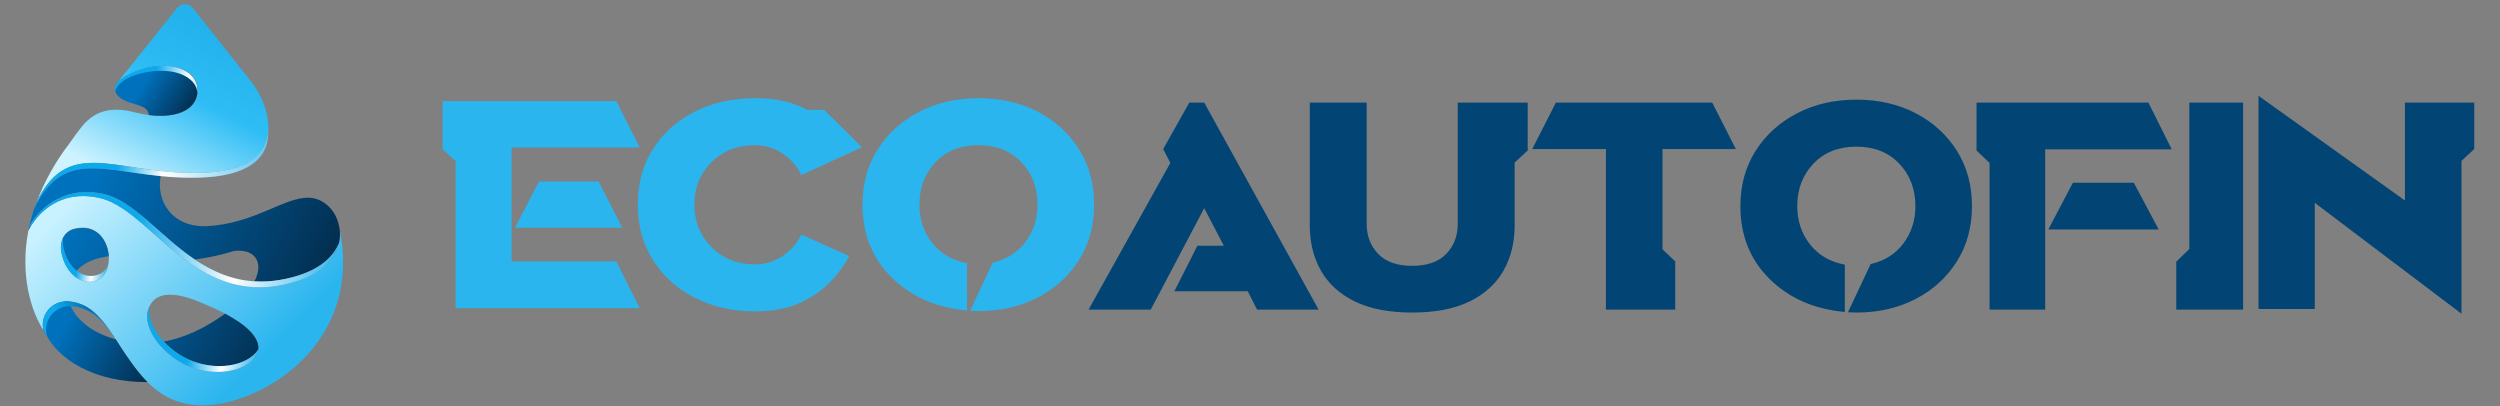 <?xml version="1.0" encoding="UTF-8"?> <svg xmlns="http://www.w3.org/2000/svg" xmlns:xlink="http://www.w3.org/1999/xlink" xmlns:xodm="http://www.corel.com/coreldraw/odm/2003" xml:space="preserve" width="80mm" height="13mm" version="1.1" style="shape-rendering:geometricPrecision; text-rendering:geometricPrecision; image-rendering:optimizeQuality; fill-rule:evenodd; clip-rule:evenodd" viewBox="0 0 8000 1300"><rect x="0" y="0" width="8000" height="1300" fill="#808080" stroke="none"/> <defs> <style type="text/css"> .str0 {stroke:black;stroke-width:7.62;stroke-miterlimit:22.926} .fil13 {fill:none} .fil1 {fill:#024574;fill-rule:nonzero} .fil0 {fill:#2AB5EF;fill-rule:nonzero} .fil14 {fill:url(#id6)} .fil5 {fill:url(#id7)} .fil3 {fill:url(#id8)} .fil12 {fill:url(#id9)} .fil8 {fill:url(#id10)} .fil2 {fill:url(#id11)} .fil4 {fill:url(#id12)} .fil10 {fill:url(#id13)} .fil11 {fill:url(#id14)} .fil15 {fill:url(#id15)} .fil9 {fill:url(#id16)} .fil6 {fill:url(#id17)} .fil7 {fill:url(#id18)} </style> <clipPath id="id0"> <path d="M592.09 13.68c-0.15,0 -0.15,0 -0.27,0l0 0c0.12,0 0.12,0 0.27,0zm-0.27 0l0 0 0 0zm-0.41 0l0.26 0c0,0 0,0 0.15,0l0 0c-0.15,0 -0.3,0 -0.41,0zm-0.57 0c0.15,0 0.15,0 0.26,0l0 0 0.31 0c-0.16,0 -0.42,0 -0.57,0zm0 0l0 0 0 0zm-0.27 0c0.15,0 0.27,0 0.27,0l0 0c0,0 -0.12,0 -0.27,0zm8.83 1.02c-2.35,-0.57 -4.85,-0.91 -7.31,-1.02l0 0c2.46,0.11 4.96,0.45 7.31,1.02zm-16.14 0c2.35,-0.57 4.85,-0.91 7.31,-1.02l0 0c-2.46,0.11 -4.96,0.45 -7.31,1.02zm16.25 0c-0.11,0 -0.11,0 -0.11,0l0 0c0,0 0,0 0.11,0zm-16.25 0c0,0 0,0 0,0l0 0c0,0 0,0 0,0zm-0.27 0.12c0,-0.12 0.15,-0.12 0.27,-0.12l0 0c-0.12,0 -0.27,0 -0.27,0.12zm16.79 0c-0.11,-0.12 -0.27,-0.12 -0.27,-0.12l0 0c0,0 0.16,0 0.27,0.12zm16.67 10.83c35.39,44.67 105.34,132.88 189.57,239.43l0 0c-84.23,-106.55 -154.18,-194.76 -189.57,-239.43l0 0c-4.39,-5.64 -10.31,-9.24 -16.67,-10.83l0 0c6.36,1.59 12.28,5.3 16.67,10.83zm-50.39 0c4.54,-5.53 10.45,-9.24 16.93,-10.83l0 0c-6.48,1.59 -12.54,5.19 -16.93,10.83zm-190.14 237.27l190.14 -237.27 -190.14 237.27zm482.31 144.63l0 2.16c0.11,-0.34 0.11,-0.57 0.11,-0.91l0 0c0,-56.76 -29.74,-115 -52.32,-143.72l0 0c22.47,28.61 51.91,86.28 52.21,142.47l0 0z"></path> </clipPath> <clipPath id="id1"> <path d="M592.09 13.68c-0.15,0 -0.15,0 -0.27,0l0 0c0.12,0 0.12,0 0.27,0zm-0.27 0l0 0 0 0zm-0.41 0l0.26 0c0,0 0,0 0.15,0l0 0c-0.15,0 -0.3,0 -0.41,0zm-0.57 0c0.15,0 0.15,0 0.26,0l0 0 0.31 0c-0.16,0 -0.42,0 -0.57,0zm0 0l0 0 0 0zm-0.27 0c0.15,0 0.27,0 0.27,0l0 0c0,0 -0.12,0 -0.27,0zm8.83 1.02c-2.35,-0.57 -4.85,-0.91 -7.31,-1.02l0 0c2.46,0.11 4.96,0.45 7.31,1.02zm-16.14 0c2.35,-0.57 4.85,-0.91 7.31,-1.02l0 0c-2.46,0.11 -4.96,0.45 -7.31,1.02zm16.25 0c-0.11,0 -0.11,0 -0.11,0l0 0c0,0 0,0 0.11,0zm-16.25 0c0,0 0,0 0,0l0 0c0,0 0,0 0,0zm-0.27 0.12c0,-0.12 0.15,-0.12 0.27,-0.12l0 0c-0.12,0 -0.27,0 -0.27,0.12zm16.79 0c-0.11,-0.12 -0.27,-0.12 -0.27,-0.12l0 0c0,0 0.16,0 0.27,0.12zm16.67 10.83c35.39,44.67 105.34,132.88 189.57,239.43l0 0c-84.23,-106.55 -154.18,-194.76 -189.57,-239.43l0 0c-4.39,-5.64 -10.31,-9.24 -16.67,-10.83l0 0c6.36,1.59 12.28,5.3 16.67,10.83zm-50.39 0c4.54,-5.53 10.45,-9.24 16.93,-10.83l0 0c-6.48,1.59 -12.54,5.19 -16.93,10.83zm-190.14 237.27l190.14 -237.27 -190.14 237.27zm482.31 144.63l0 2.16c0.11,-0.34 0.11,-0.57 0.11,-0.91l0 0c0,-56.76 -29.74,-115 -52.32,-143.72l0 0c22.47,28.61 51.91,86.28 52.21,142.47l0 0z"></path> </clipPath> <clipPath id="id2"> <path d="M855.58 436.95c1.17,-6.17 1.97,-12.39 2.35,-18.71l0 0 0 -0.31c-0.31,6.44 -1.1,12.77 -2.35,19.02zm-0.08 0.19c0,-0.03 0,-0.11 0.08,-0.19l0 0c-0.08,0.08 -0.08,0.16 -0.08,0.19zm-0.04 0.23c0.04,-0.07 0.04,-0.15 0.04,-0.23l0 0c0,0.08 0,0.16 -0.04,0.23zm-92.79 96.55c58.35,-21.03 84.8,-57.03 92.79,-96.55l0 0c-7.99,39.52 -34.44,75.52 -92.79,96.55zm-0.23 0.07c0.08,-0.04 0.15,-0.04 0.23,-0.07l0 0c-0.08,0.03 -0.15,0.03 -0.23,0.07zm-0.22 0.08c0.03,0 0.03,-0.04 0.11,-0.04l0 0c-0.08,0 -0.11,0.04 -0.11,0.04zm-0.27 0.11c0.04,-0.04 0.04,-0.04 0.11,-0.07l0 0c-0.07,0.03 -0.07,0.03 -0.11,0.07zm-0.26 0.08c0.03,0 0.03,0 0.03,0l0 0c0,0 0,0 -0.03,0zm-132.58 19.06c10.34,-0.12 20.91,-0.46 31.71,-1.06l0 0c-10.8,0.6 -21.37,0.94 -31.71,1.06l0 0z"></path> </clipPath> <clipPath id="id3"> <path d="M855.58 436.95c1.17,-6.17 1.97,-12.39 2.35,-18.71l0 0 0 -0.31c-0.31,6.44 -1.1,12.77 -2.35,19.02zm-0.08 0.19c0,-0.03 0,-0.11 0.08,-0.19l0 0c-0.08,0.08 -0.08,0.16 -0.08,0.19zm-0.04 0.23c0.04,-0.07 0.04,-0.15 0.04,-0.23l0 0c0,0.08 0,0.16 -0.04,0.23zm-92.79 96.55c58.35,-21.03 84.8,-57.03 92.79,-96.55l0 0c-7.99,39.52 -34.44,75.52 -92.79,96.55zm-0.23 0.07c0.08,-0.04 0.15,-0.04 0.23,-0.07l0 0c-0.08,0.03 -0.15,0.03 -0.23,0.07zm-0.22 0.08c0.03,0 0.03,-0.04 0.11,-0.04l0 0c-0.08,0 -0.11,0.04 -0.11,0.04zm-0.27 0.11c0.04,-0.04 0.04,-0.04 0.11,-0.07l0 0c-0.07,0.03 -0.07,0.03 -0.11,0.07zm-0.26 0.08c0.03,0 0.03,0 0.03,0l0 0c0,0 0,0 -0.03,0zm-132.58 19.06c10.34,-0.12 20.91,-0.46 31.71,-1.06l0 0c-10.8,0.6 -21.37,0.94 -31.71,1.06l0 0z"></path> </clipPath> <clipPath id="id4"> <path d="M266.15 627.43c6.33,0 12.88,0.3 19.48,0.91l0 0c-6.6,-0.61 -12.88,-0.91 -19.17,-0.91l0 0 -0.31 0zm-0.57 0c-33.23,0.08 -61,7.88 -83.89,19.32l0 0c23.19,-11.51 50.97,-19.32 84.46,-19.32l0 0 -0.57 0zm20.62 0.91c-0.27,0 -0.27,0 -0.57,0l0 0c0,0 0.3,0 0.57,0zm30.65 4.74c-10.61,-2.35 -20.92,-3.83 -30.65,-4.74l0 0c9.73,0.91 20.04,2.5 30.65,4.74zm-30.65 -4.74c0,0 0,0 0,0l0 0c0,0 0,0 0,0zm32.09 5.08c-0.3,-0.19 -0.87,-0.27 -1.44,-0.34l0 0c0.57,0.07 1.14,0.15 1.44,0.34zm0.57 0.07c0,0 -0.31,-0.07 -0.57,-0.07l0 0c0.26,0 0.57,0.07 0.57,0.07zm2.27 0.57c-0.57,-0.23 -1.4,-0.42 -2.27,-0.57l0 0c0.87,0.15 1.7,0.34 2.27,0.57zm0 0c0,0 0,0 0,0l0 0c0,0 0,0 0,0zm2.58 0.61c-0.84,-0.19 -1.71,-0.42 -2.58,-0.61l0 0c0.87,0.19 1.74,0.42 2.58,0.61zm-2.58 -0.61c0,0 0,0 0,0l0 0c0,0 0,0 0,0zm6.59 1.67c-1.44,-0.3 -2.57,-0.65 -4.01,-1.06l0 0c1.44,0.41 2.57,0.76 4.01,1.06zm1.14 0.42c-0.26,-0.16 -0.83,-0.23 -1.14,-0.42l0 0c0.31,0.19 0.88,0.26 1.14,0.42zm62.75 30.5c-20.65,-13.57 -41.53,-24.25 -62.75,-30.5l0 0c21.22,6.25 42.1,16.93 62.75,30.5zm-210.22 -19.82c0,-0.08 0.3,-0.08 0.3,-0.08l0 0c0,0 -0.3,0 -0.3,0.08zm0 0.08c0,-0.08 0,-0.08 0,-0.08l0 0c0,0 0,0 0,0.08zm-90.18 90.97c2.84,-6.59 30.05,-61.08 90.18,-90.97l0 0c-60.13,29.89 -87.34,84.38 -90.18,90.97zm300.66 -71.16c-0.26,0 -0.26,0 -0.26,-0.07l0 0c0,0.07 0,0.07 0.26,0.07zm2.58 1.86c-0.87,-0.61 -1.71,-1.18 -2.58,-1.86l0 0c0.87,0.68 1.71,1.25 2.58,1.86zm435.55 250.76c-199,-0.19 -317.29,-171.87 -435.55,-250.76l0 0c118.26,78.89 236.55,250.57 435.55,250.76zm-739.09 -181.31c-6.86,35.43 -9.74,68.51 -9.74,99.09l0 0c0,-30.58 2.88,-63.66 9.74,-99.09l0 0c0,0 0,-0.07 0.3,-0.15l0 0c-0.3,0.08 -0.3,0.15 -0.3,0.15zm819 172.56c-28.07,5.98 -54.14,8.75 -79.6,8.75l0 0c0,0 0,0 0,0l0 0c0,0 0,0 0,0l0 0c25.46,0 51.53,-2.77 79.6,-8.75l0 0c157.21,-33.92 178.13,-121.48 178.13,-160.81l0 0c0,39.33 -20.92,126.89 -178.13,160.81zm-79.91 8.75c0,0 0.31,0 0.31,0l0 0c0,0 -0.31,0 -0.31,0l0 0z"></path> </clipPath> <clipPath id="id5"> <path d="M266.15 627.43c6.33,0 12.88,0.3 19.48,0.91l0 0c-6.6,-0.61 -12.88,-0.91 -19.17,-0.91l0 0 -0.31 0zm-0.57 0c-33.23,0.08 -61,7.88 -83.89,19.32l0 0c23.19,-11.51 50.97,-19.32 84.46,-19.32l0 0 -0.57 0zm20.62 0.91c-0.27,0 -0.27,0 -0.57,0l0 0c0,0 0.3,0 0.57,0zm30.65 4.74c-10.61,-2.35 -20.92,-3.83 -30.65,-4.74l0 0c9.73,0.91 20.04,2.5 30.65,4.74zm-30.65 -4.74c0,0 0,0 0,0l0 0c0,0 0,0 0,0zm32.09 5.08c-0.3,-0.19 -0.87,-0.27 -1.44,-0.34l0 0c0.57,0.07 1.14,0.15 1.44,0.34zm0.57 0.07c0,0 -0.31,-0.07 -0.57,-0.07l0 0c0.26,0 0.57,0.07 0.57,0.07zm2.27 0.57c-0.57,-0.23 -1.4,-0.42 -2.27,-0.57l0 0c0.87,0.15 1.7,0.34 2.27,0.57zm0 0c0,0 0,0 0,0l0 0c0,0 0,0 0,0zm2.58 0.61c-0.84,-0.19 -1.71,-0.42 -2.58,-0.61l0 0c0.87,0.19 1.74,0.42 2.58,0.61zm-2.58 -0.61c0,0 0,0 0,0l0 0c0,0 0,0 0,0zm6.59 1.67c-1.44,-0.3 -2.57,-0.65 -4.01,-1.06l0 0c1.44,0.41 2.57,0.76 4.01,1.06zm1.14 0.42c-0.26,-0.16 -0.83,-0.23 -1.14,-0.42l0 0c0.31,0.19 0.88,0.26 1.14,0.42zm62.75 30.5c-20.65,-13.57 -41.53,-24.25 -62.75,-30.5l0 0c21.22,6.25 42.1,16.93 62.75,30.5zm-210.22 -19.82c0,-0.08 0.3,-0.08 0.3,-0.08l0 0c0,0 -0.3,0 -0.3,0.08zm0 0.08c0,-0.08 0,-0.08 0,-0.08l0 0c0,0 0,0 0,0.08zm-90.18 90.97c2.84,-6.59 30.05,-61.08 90.18,-90.97l0 0c-60.13,29.89 -87.34,84.38 -90.18,90.97zm300.66 -71.16c-0.26,0 -0.26,0 -0.26,-0.07l0 0c0,0.07 0,0.07 0.26,0.07zm2.58 1.86c-0.87,-0.61 -1.71,-1.18 -2.58,-1.86l0 0c0.87,0.68 1.71,1.25 2.58,1.86zm435.55 250.76c-199,-0.19 -317.29,-171.87 -435.55,-250.76l0 0c118.26,78.89 236.55,250.57 435.55,250.76zm-739.09 -181.31c-6.86,35.43 -9.74,68.51 -9.74,99.09l0 0c0,-30.58 2.88,-63.66 9.74,-99.09l0 0c0,0 0,-0.07 0.3,-0.15l0 0c-0.3,0.08 -0.3,0.15 -0.3,0.15zm819 172.56c-28.07,5.98 -54.14,8.75 -79.6,8.75l0 0c0,0 0,0 0,0l0 0c0,0 0,0 0,0l0 0c25.46,0 51.53,-2.77 79.6,-8.75l0 0c157.21,-33.92 178.13,-121.48 178.13,-160.81l0 0c0,39.33 -20.92,126.89 -178.13,160.81zm-79.91 8.75c0,0 0.31,0 0.31,0l0 0c0,0 -0.31,0 -0.31,0l0 0z"></path> </clipPath> <linearGradient id="id6" gradientUnits="userSpaceOnUse" x1="170.74" y1="1055.33" x2="379.14" y2="1055.33"> <stop offset="0" style="stop-opacity:1; stop-color:#0CAAED"></stop> <stop offset="0.541" style="stop-opacity:1; stop-color:#0071BC"></stop> <stop offset="1" style="stop-opacity:1; stop-color:#0CAAED"></stop> </linearGradient> <linearGradient id="id7" gradientUnits="userSpaceOnUse" x1="996.61" y1="1156.88" x2="201.06" y2="777.97"> <stop offset="0" style="stop-opacity:1; stop-color:#032642"></stop> <stop offset="1" style="stop-opacity:1; stop-color:#0071BC"></stop> </linearGradient> <linearGradient id="id8" gradientUnits="userSpaceOnUse" x1="678.44" y1="103.55" x2="424.57" y2="596.13"> <stop offset="0" style="stop-opacity:1; stop-color:#23B2EB"></stop> <stop offset="0.388" style="stop-opacity:1; stop-color:#2EBDF5"></stop> <stop offset="1" style="stop-opacity:1; stop-color:#CEF3FF"></stop> </linearGradient> <linearGradient id="id9" gradientUnits="userSpaceOnUse" x1="579.13" y1="1081.09" x2="848.34" y2="1122.77"> <stop offset="0" style="stop-opacity:1; stop-color:#0CAAED"></stop> <stop offset="0.11" style="stop-opacity:1; stop-color:#0CAAED"></stop> <stop offset="0.522" style="stop-opacity:1; stop-color:white"></stop> <stop offset="1" style="stop-opacity:1; stop-color:#0CAAED"></stop> </linearGradient> <linearGradient id="id10" gradientUnits="userSpaceOnUse" xlink:href="#id7" x1="1117.97" y1="948.48" x2="303.32" y2="569.61"> </linearGradient> <linearGradient id="id11" gradientUnits="userSpaceOnUse" x1="746.72" y1="1240.24" x2="186.05" y2="683.24"> <stop offset="0" style="stop-opacity:1; stop-color:#2AB5EF"></stop> <stop offset="1" style="stop-opacity:1; stop-color:#C9F2FF"></stop> </linearGradient> <linearGradient id="id12" gradientUnits="userSpaceOnUse" xlink:href="#id7" x1="639.98" y1="346.05" x2="474.13" y2="243.75"> </linearGradient> <linearGradient id="id13" gradientUnits="userSpaceOnUse" xlink:href="#id9" x1="237.43" y1="827.23" x2="356.18" y2="846.17"> </linearGradient> <linearGradient id="id14" gradientUnits="userSpaceOnUse" xlink:href="#id9" x1="345" y1="736.29" x2="1140.71" y2="853.75"> </linearGradient> <linearGradient id="id15" gradientUnits="userSpaceOnUse" xlink:href="#id9" x1="466.86" y1="262.7" x2="725.08" y2="296.8"> </linearGradient> <linearGradient id="id16" gradientUnits="userSpaceOnUse" x1="377.74" y1="524.14" x2="1188.3" y2="649.14"> <stop offset="0" style="stop-opacity:1; stop-color:#0CAAED"></stop> <stop offset="0.18" style="stop-opacity:1; stop-color:white"></stop> <stop offset="0.788" style="stop-opacity:1; stop-color:#0CAAED"></stop> <stop offset="1" style="stop-opacity:1; stop-color:#0CAAED"></stop> </linearGradient> <linearGradient id="id17" gradientUnits="userSpaceOnUse" xlink:href="#id7" x1="890.63" y1="1225.08" x2="322.15" y2="914.38"> </linearGradient> <linearGradient id="id18" gradientUnits="userSpaceOnUse" xlink:href="#id7" x1="525.78" y1="1206.13" x2="206.51" y2="1043.2"> </linearGradient> </defs> <g id="Layer_x0020_1">  <g id="_1843186687968"> <g> <path class="fil0" d="M1991.2 728.6l-343.18 0 76.58 -147.59 190.97 0 75.63 147.59zm55.7 257.39l-588.9 0 0 -470.26 -41.79 -38.8 0 -153.31 556.08 0 74.61 148.57 -409.83 0 0 364.28 335.22 0 74.61 149.52zm369.01 10.42c-70.97,0 -134.77,-14.36 -191.5,-43.08 -56.68,-28.69 -101.47,-68.74 -134.28,-120.15 -32.85,-51.42 -49.26,-110.87 -49.26,-178.35 0,-68.13 16.41,-127.77 49.26,-178.85 32.81,-51.11 77.6,-90.86 134.28,-119.24 56.73,-28.38 120.53,-42.55 191.5,-42.55 66.99,0 122.01,12.28 165.13,36.9l56.69 0.95 120.37 119.21 -193.96 88.96c-11.93,-26.52 -31.33,-49.07 -58.2,-67.67 -26.86,-18.6 -56.87,-27.93 -90.03,-27.93 -56.38,0 -102.79,18.15 -139.28,54.42 -36.45,36.26 -54.72,81.54 -54.72,135.8 0,53.61 18.27,98.85 54.72,135.76 36.49,36.9 82.9,55.36 139.28,55.36 33.16,0 63.17,-9.33 90.03,-27.93 26.87,-18.6 46.27,-41.15 58.2,-67.63l153.19 69.07c-14.62,28.38 -34.82,55.96 -60.7,82.79 -25.84,26.79 -58.35,49.18 -97.49,67.18 -39.1,17.96 -86.88,26.98 -143.23,26.98zm715.19 -0.99l-26.87 -0.91 72.6 -154.25c44.45,-10.08 79.42,-32.17 104.96,-66.23 25.54,-34.06 38.31,-73.81 38.31,-119.2 0,-54.26 -17.24,-99.54 -51.72,-135.8 -34.48,-36.27 -80.26,-54.42 -137.28,-54.42 -57.06,0 -102.8,18.15 -137.28,54.42 -34.48,36.26 -51.72,81.54 -51.72,135.8 0,47.28 13.57,88.13 40.77,122.5 27.17,34.4 64.34,56 111.4,64.83l0 151.37c-98.14,-8.83 -178.39,-43.99 -240.72,-105.49 -62.33,-61.49 -93.51,-139.25 -93.51,-233.21 0,-66.88 16.25,-125.88 48.72,-176.95 32.51,-51.12 76.77,-91.17 132.81,-120.19 56.04,-28.99 119.2,-43.5 189.53,-43.5 70.97,0 134.28,14.51 189.98,43.5 55.7,29.02 99.65,69.07 131.82,120.19 32.17,51.07 48.24,110.07 48.24,176.95 0,66.83 -16.07,125.83 -48.24,176.91 -32.17,51.11 -76.12,91.16 -131.82,120.19 -55.7,29.02 -119.01,43.49 -189.98,43.49z"></path> <path class="fil1" d="M4219.58 990.73l-196.95 0 -29.86 -58.7 -234.77 0 73.62 -145.69 84.57 0 -62.67 -120.19 -171.11 324.58 -198.97 0 261.64 -469.36 -22.89 -44.44 83.59 -148.57 47.74 0 366.06 662.37zm299 9.43c-73.59,0 -134.59,-11.82 -183.01,-35.47 -48.43,-23.68 -84.58,-56.45 -108.45,-98.4 -23.87,-41.94 -35.8,-90.37 -35.8,-145.23l0 -392.7 182.06 0 0 387.96c0,38.46 12.24,70.48 36.79,96.02 24.56,25.53 60.66,38.34 108.41,38.34 48.42,0 84.91,-12.81 109.43,-38.34 24.55,-25.54 36.82,-57.56 36.82,-96.02l0 -387.96 223.82 0 0 153.31 -41.79 38.76 0 201.54c0,54.26 -11.93,102.38 -35.81,144.32 -23.87,41.95 -60.01,74.72 -108.44,98.4 -48.38,23.65 -109.73,35.47 -184.03,35.47zm842.15 -9.43l-221.81 0 0 -513.8 -235.75 0 75.59 -148.57 500.38 0 75.59 148.57 -234.77 0 0 320.74 40.77 38.8 0 154.26zm579.54 9.43l-26.83 -0.95 72.6 -154.21c44.45,-10.12 79.42,-32.17 104.96,-66.23 25.5,-34.07 38.27,-73.82 38.27,-119.25 0,-54.22 -17.24,-99.5 -51.72,-135.76 -34.48,-36.26 -80.25,-54.41 -137.28,-54.41 -57.02,0 -102.8,18.15 -137.28,54.41 -34.48,36.26 -51.72,81.54 -51.72,135.76 0,47.33 13.61,88.18 40.81,122.54 27.17,34.41 64.3,56 111.4,64.83l0 151.38c-98.14,-8.83 -178.39,-44 -240.72,-105.49 -62.37,-61.5 -93.51,-139.25 -93.51,-233.26 0,-66.84 16.25,-125.83 48.72,-176.95 32.51,-51.07 76.77,-91.12 132.81,-120.15 56.04,-29.02 119.2,-43.53 189.49,-43.53 70.97,0 134.28,14.51 190.02,43.53 55.7,29.03 99.62,69.08 131.79,120.15 32.16,51.12 48.23,110.11 48.23,176.95 0,66.88 -16.07,125.88 -48.23,176.95 -32.17,51.12 -76.09,91.17 -131.79,120.19 -55.74,29.03 -119.05,43.5 -190.02,43.5zm604.43 -9.43l-178.08 0 0 -469.36 -41.76 -39.7 0 -153.31 550.1 0 74.6 149.52 -404.86 0 0 512.85zm363.07 -256.45l-353.14 0 78.58 -149.48 194.99 0 79.57 149.48zm270.16 256.45l-213.86 0 0 -153.31 41.76 -40.69 0 -468.37 172.1 0 0 662.37zm698.89 13.22l-469.5 -354.85 0 339.73 -180.06 0 0 -682.22 468.52 334.95 0 -313.2 221.85 0 0 148.57 -40.81 37.85 0 489.17z"></path> </g> <g> <path class="fil2" d="M266.46 627.35l-0.88 0c-120.98,0.38 -171.26,103.14 -174.75,110.68l0 0c-6.97,35.39 -9.62,68.51 -9.62,99.09l0 0c-0.27,135.49 56.15,218.82 58.16,218.82l0 0 0 -0.19c-1.44,-5.38 -2.31,-10.95 -2.31,-16.52l0 0c0,-35.43 27.92,-74.88 78.24,-74.88l0 0c13.95,0 29.63,3.07 47.1,10.2l0 0c64.26,26.56 103.52,109.12 156.45,183.8l0 0c15.99,22.7 33.46,44.83 52.93,64.27l0 0c43.35,43.12 98.03,74.26 175.97,74.26l0 0c28.19,0 59.3,-4.01 93.89,-13.26l0 0c184.11,-52.74 356.25,-210.52 356.25,-443.59l0 0c0,-33.68 -3.45,-68.92 -11.03,-105.48l0 0c0.57,3.48 1.18,8.67 1.18,15.19l0 0c0,39.48 -20.96,126.82 -178.01,160.92l0 0c-27.89,5.95 -54.38,8.64 -79.69,8.64l0 0c-242.23,0 -365.22,-254.4 -513.57,-286.19l0 0c-18.03,-3.82 -34.59,-5.57 -50.31,-5.76zm-65.71 197.87c-4.05,-12.69 -5.83,-24.06 -5.83,-33.87l0 0c0,-34.49 20.65,-52.94 38.68,-58.32l0 0c11.07,-3.11 21.22,-4.62 30.85,-4.62l0 0c9.58,0 18.3,1.51 26.14,4.2l0 0 0.3 0.19 0.31 0c38.08,13.49 57.29,55.25 57.29,93.75l0 0c0,31.37 -12.81,60.43 -38.12,70.24l0 0c-8.71,3.26 -17.16,4.82 -25.31,4.82l0 0c-36.6,0 -69.76,-30.43 -84.31,-76.39zm367.28 327.72c-58.73,-38.12 -96.81,-93.14 -96.81,-139.9l0 0c0,-15.61 4.05,-30.23 13.07,-43.12l0 0c14.25,-20.19 36.37,-26.94 60.21,-26.94l0 0c42.17,0 88.7,21.37 103.51,27.32l0 0c126.82,51.57 178.85,101.81 178.85,142.62l0 0c0,16.18 -8.11,30.58 -22.66,43.31l0 0c-26.18,22.13 -65.44,33.84 -107.91,33.84l0 0c-43.05,0 -88.97,-11.9 -128.26,-37.13l0 0z"></path> <path class="fil3" d="M859.14 409.98l0 -0.12 0 -0.15 0 -2.2c-0.42,-56.23 -29.86,-113.93 -52.29,-142.5l0 0c-84.31,-106.48 -154.14,-194.76 -189.57,-239.36l0 0c-6.17,-7.99 -15.57,-11.82 -24.97,-11.97l-0.41 0c-9.4,0.15 -18.61,3.98 -25.01,11.97l0 0 -190.17 237.35c37.55,-33.31 96.05,-52.25 147.09,-52.25l0 0c17.92,0 34.78,2.38 49.48,7.12l0 0c38.46,12.39 59.57,38.61 59.57,70.63l0 0c0,5.64 -0.65,11.63 -2.12,17.85l0 0c-9.63,43.11 -56.16,64.22 -116.78,64.22l0 0c-25.84,0 -54.45,-3.83 -83.89,-11.44l0 0c-21.56,-5.65 -40.55,-8.04 -57.22,-8.04l0 0c-59.33,0 -90.29,29.86 -107.99,50.63l0 0c-19.02,22.2 -32.47,43.84 -44.21,59.33l0 0c-44.83,58.58 -79.84,122.12 -103.75,187.45l0 0c43.76,-91.89 96.93,-122.12 163.54,-126.67l0 0 0.22 0 0.19 0c6.41,-0.53 12.81,-0.72 19.44,-0.72l0 0c41.83,0 88.78,8.18 141.75,16.18l0 0c24.55,3.67 50.17,7.5 77.07,10.38l0 0c31.56,3.49 65.1,5.65 100.75,5.65l0 0 10.04 0c10.46,-0.19 20.92,-0.53 31.79,-1.1l0 0 0.65 0c40.54,-2.16 73.43,-8.53 99.91,-17.81l0 0c0.19,0 0.19,0 0.19,-0.19l0 0 0.23 0 0.19 0 0.23 -0.19 0.22 0c0,0 0.19,0 0.19,-0.19l0 0c67.68,-24.4 92.46,-68.96 95.22,-115.94l0 0 0 0.37c0.19,-2.84 0.42,-5.45 0.42,-8.29z"></path> <path class="fil4" d="M383.5 256.94c-19.4,16.71 -34.97,53.38 47.97,76.38l0 0c29.86,8.26 42.93,15.92 44.71,34.9l0 0c12.73,1.59 25.12,2.39 36.94,2.39l0 0c42.21,0 77.49,-10.23 98.37,-31l0 0c9.13,-9.09 15.53,-20.23 18.53,-33.38l0 0c0,-0.07 0,-0.11 0.03,-0.19l0 0c0,-0.04 0,-0.04 0,-0.07l0 0c0.04,-0.04 0.04,-0.12 0.04,-0.16l0 0c0,0 0,-0.03 0,-0.07l0 0c1.33,-5.91 1.97,-11.71 1.97,-17.28l0 0c-0.04,-22.51 -10.49,-42.1 -29.97,-56.04l0 0c-19.51,-13.87 -47.17,-21.52 -78.81,-21.52 -42.82,0 -92.87,14.09 -139.78,46.04l0 0z"></path> <path class="fil5" d="M348.37 826.89l0 -0.15 0 -0.61 0 -0.42c0,-1.17 -0.03,-2.39 -0.07,-3.56l0 0c0.04,1.17 0.07,2.39 0.07,3.56l0 1.18zm-114.65 -92.61c-11.75,3.37 -24.52,12.35 -32.1,27.59l0 0c-1.97,12.58 -0.91,27.81 4.82,45.88l0 0c8.03,25.31 21.67,45.93 38.38,59.3 0.15,-0.19 0.3,-0.34 0.45,-0.53l0 0c22.17,-25.61 58.32,-40.88 102.84,-46.57l0 0c0,0.12 0.04,0.19 0.04,0.31l0 0c-2.28,-36.3 -21.37,-73.74 -57.07,-86.28l0 0c-0.03,0 -0.03,0 -0.03,0l0 0c-0.08,0 -0.12,-0.04 -0.19,-0.04l0 0c-0.04,-0.04 -0.12,-0.07 -0.15,-0.07l0 0c-0.04,0 -0.04,0 -0.04,0l0 0c-7.96,-2.73 -16.71,-4.25 -26.3,-4.25l0 0c-9.43,0 -19.66,1.44 -30.65,4.66zm-32.25 27.89c0.04,-0.11 0.12,-0.23 0.15,-0.3l0 0c0,0 0,0 0,0l0 0c-0.07,0.07 -0.11,0.19 -0.15,0.3zm-0.04 0.04c0,0 0.04,0 0.04,-0.04l0 0c0,0.04 -0.04,0.04 -0.04,0.04zm-0.15 0.38c0.04,-0.12 0.12,-0.27 0.15,-0.38l0 0c-0.03,0.11 -0.11,0.26 -0.15,0.38zm-0.07 0.11c0.04,-0.04 0.04,-0.08 0.07,-0.11l0 0c-0.03,0.03 -0.03,0.07 -0.07,0.11zm-0.12 0.23c0.04,-0.08 0.08,-0.15 0.12,-0.23l0 0c-0.04,0.08 -0.08,0.15 -0.12,0.23zm-0.03 0.11c0,-0.04 0,-0.07 0.03,-0.11l0 0c-0.03,0.04 -0.03,0.07 -0.03,0.11zm-0.16 0.27c0.04,-0.08 0.08,-0.16 0.16,-0.27l0 0c-0.08,0.11 -0.12,0.19 -0.16,0.27zm-0.03 0.11c0,-0.04 0.03,-0.08 0.03,-0.11l0 0c0,0.03 -0.03,0.07 -0.03,0.11zm-0.34 0.76c0.11,-0.27 0.22,-0.49 0.34,-0.76l0 0c-0.12,0.27 -0.23,0.49 -0.34,0.76zm0 0.04c0,0 0,-0.04 0,-0.04l0 0c0,0 0,0.04 0,0.04zm-0.16 0.34c0.04,-0.12 0.08,-0.23 0.16,-0.34l0 0c-0.08,0.11 -0.12,0.22 -0.16,0.34zm-0.03 0.07c0,-0.04 0,-0.07 0.03,-0.07l0 0c-0.03,0 -0.03,0.03 -0.03,0.07zm-0.16 0.34c0.04,-0.11 0.12,-0.22 0.16,-0.34l0 0c-0.04,0.12 -0.12,0.23 -0.16,0.34zm0 0.04c0,-0.04 0,-0.04 0,-0.04l0 0c0,0 0,0 0,0.04zm-4.96 20.35c0.68,-7.66 2.43,-14.44 4.96,-20.35l0 0c-2.53,5.91 -4.28,12.69 -4.96,20.35zm0 0.04c0,0 0,0 0,-0.04l0 0c0,0 0,0.04 0,0.04zm-0.04 0.41c0,-0.15 0.04,-0.26 0.04,-0.41l0 0c0,0.15 -0.04,0.26 -0.04,0.41zm-0.03 0.27c0.03,-0.12 0.03,-0.15 0.03,-0.27l0 0c0,0.12 0,0.15 -0.03,0.27zm0 0.19c0,-0.08 0,-0.15 0,-0.19l0 0c0,0.04 0,0.11 0,0.19zm0 0.3c0,-0.07 0,-0.19 0,-0.3l0 0c0,0.11 0,0.23 0,0.3zm-0.04 0.15c0.04,-0.04 0.04,-0.11 0.04,-0.15l0 0c0,0.04 0,0.11 -0.04,0.15zm-0.19 5.69c0,1.02 0,2.08 0.04,3.1l0 0c-0.08,-3.03 -0.04,-5.98 0.15,-8.79l0 0c-0.12,1.82 -0.19,3.75 -0.19,5.69zm0.07 3.22c0,-0.04 0,-0.08 -0.03,-0.12l0 0c0.03,0.04 0.03,0.08 0.03,0.12zm0 0.45c0,-0.15 0,-0.3 0,-0.45l0 0c0,0.15 0,0.3 0,0.45zm0.04 0.46c-0.04,-0.16 -0.04,-0.31 -0.04,-0.46l0 0c0,0.15 0,0.3 0.04,0.46zm0 0.22c0,-0.07 0,-0.15 0,-0.22l0 0c0,0.07 0,0.15 0,0.22zm2.96 19.97c-1.71,-7.12 -2.66,-13.79 -2.96,-19.97l0 0c0.3,6.18 1.25,12.85 2.96,19.97zm0.15 0.61c-0.04,-0.23 -0.12,-0.38 -0.15,-0.61l0 0c0.03,0.23 0.11,0.42 0.15,0.61zm0.04 0.07c-0.04,-0.03 -0.04,-0.03 -0.04,-0.07l0 0c0,0.04 0,0.04 0.04,0.07zm0.11 0.53c-0.04,-0.19 -0.08,-0.37 -0.11,-0.53l0 0c0.03,0.16 0.07,0.34 0.11,0.53zm0 0.08c0,-0.04 0,-0.04 0,-0.08l0 0c0,0.04 0,0.04 0,0.08zm0.15 0.57c-0.04,-0.19 -0.07,-0.38 -0.15,-0.57l0 0c0.08,0.19 0.11,0.38 0.15,0.57zm0.04 0.04c0,0 0,-0.04 -0.04,-0.04l0 0c0.04,0 0.04,0.04 0.04,0.04zm0.11 0.56c-0.03,-0.18 -0.07,-0.37 -0.11,-0.56l0 0c0.04,0.19 0.08,0.38 0.11,0.56zm0.04 0.08c0,-0.04 0,-0.04 -0.04,-0.08l0 0c0.04,0.04 0.04,0.04 0.04,0.08zm0.68 2.5c-0.22,-0.87 -0.45,-1.67 -0.68,-2.5l0 0c0.23,0.83 0.46,1.63 0.68,2.5zm148.88 -0.76c0,-0.26 -0.04,-0.53 -0.04,-0.75l0 0c0,0.22 0.04,0.49 0.04,0.75zm0.07 1.1c-0.04,-0.34 -0.04,-0.72 -0.07,-1.1l0 0c0.03,0.38 0.03,0.76 0.07,1.1zm-148.91 -0.19c0,-0.07 -0.04,-0.11 -0.04,-0.15l0 0c0,0.04 0.04,0.08 0.04,0.15zm0.15 0.46c-0.07,-0.15 -0.11,-0.31 -0.15,-0.46l0 0c0.04,0.15 0.08,0.31 0.15,0.46zm148.76 -0.15c0,-0.04 0,-0.08 0,-0.12l0 0c0,0.04 0,0.08 0,0.12zm0 0.19c0,-0.08 0,-0.16 0,-0.19l0 0c0,0.07 0,0.11 0,0.19zm-148.72 0.15c-0.04,-0.08 -0.04,-0.15 -0.04,-0.19l0 0c0,0.07 0,0.11 0.04,0.19zm148.76 0.49c0,-0.23 -0.04,-0.46 -0.04,-0.64l0 0c0,0.18 0.04,0.41 0.04,0.64zm-148.65 -0.08c-0.03,-0.15 -0.07,-0.3 -0.11,-0.41l0 0c0.04,0.11 0.08,0.26 0.11,0.41zm0.08 0.23c-0.04,-0.07 -0.04,-0.15 -0.08,-0.23l0 0c0.04,0.08 0.04,0.16 0.08,0.23zm148.57 -0.11c0,0 0,-0.04 0,-0.04l0 0c0,0 0,0.04 0,0.04zm0 0.22c0,-0.07 0,-0.15 0,-0.22l0 0c0,0.07 0,0.15 0,0.22zm-148.46 0.31c-0.03,-0.15 -0.07,-0.31 -0.11,-0.42l0 0c0.04,0.11 0.08,0.27 0.11,0.42zm0.08 0.19c-0.04,-0.08 -0.04,-0.15 -0.08,-0.19l0 0c0.04,0.04 0.04,0.11 0.08,0.19zm0.11 0.41c-0.03,-0.15 -0.07,-0.26 -0.11,-0.41l0 0c0.04,0.15 0.08,0.26 0.11,0.41zm0.08 0.23c-0.04,-0.07 -0.04,-0.15 -0.08,-0.23l0 0c0.04,0.08 0.04,0.16 0.08,0.23zm0.11 0.42c-0.04,-0.15 -0.07,-0.27 -0.11,-0.42l0 0c0.04,0.15 0.07,0.27 0.11,0.42zm0.08 0.23c-0.04,-0.08 -0.04,-0.16 -0.08,-0.23l0 0c0.04,0.07 0.04,0.15 0.08,0.23zm0.11 0.41c-0.04,-0.15 -0.07,-0.3 -0.11,-0.41l0 0c0.04,0.11 0.07,0.26 0.11,0.41zm0.08 0.19c-0.04,-0.04 -0.04,-0.11 -0.08,-0.19l0 0c0.04,0.08 0.04,0.15 0.08,0.19zm0.19 0.65c-0.08,-0.23 -0.12,-0.42 -0.19,-0.65l0 0c0.07,0.23 0.11,0.42 0.19,0.65zm147.24 11.48c0.27,-3.22 0.45,-6.52 0.45,-9.78 0,3.26 -0.18,6.56 -0.45,9.78zm0 0.11c0,-0.04 0,-0.08 0,-0.11l0 0c0,0.03 0,0.07 0,0.11zm-0.04 0.19c0,-0.08 0,-0.11 0.04,-0.19l0 0c-0.04,0.08 -0.04,0.11 -0.04,0.19zm-0.04 0.27c0.04,-0.12 0.04,-0.19 0.04,-0.27l0 0c0,0.08 0,0.15 -0.04,0.27zm0 0.03c0,0 0,-0.03 0,-0.03l0 0c0,0 0,0.03 0,0.03zm-0.75 5.95c0.34,-1.93 0.56,-3.94 0.75,-5.95l0 0c-0.19,2.01 -0.41,4.02 -0.75,5.95l0 0z"></path> <path class="fil6" d="M720.46 1003.76c-58.77,42.32 -125,76.31 -196.54,89.23l0 0c14.1,14.97 30.92,29.03 49.9,41.3l0 0c39.22,25.35 85.33,37.29 128.15,37.29l0 0c42.59,0 81.92,-11.82 107.91,-34.03l0 0c7.32,-6.21 12.89,-12.96 16.75,-20.08l0 0c-1.17,12.24 -7.09,23.57 -17.16,33.72l0 0c0.56,-0.57 1.13,-1.17 1.7,-1.74l0 0c0,0 0,0 0,0l0 0c0.08,-0.08 0.15,-0.19 0.23,-0.27l0 0c0,0 0.04,-0.03 0.04,-0.03l0 0c0.03,-0.04 0.03,-0.04 0.07,-0.08l0 0c0.08,-0.08 0.15,-0.15 0.23,-0.23l0 0c27.73,-30.42 19.25,-70.78 -42.02,-114.92l0 0c-15.08,-10.87 -45.47,-27.96 -49.26,-30.16l0 0c0,0 0,0 0,0l0 0c-0.26,-0.15 -0.38,-0.23 -0.42,-0.23l0 0c0,0 0.16,0.08 0.42,0.23zm-25.05 186.42l0.76 0 -0.76 0zm-185.39 -86.81c0.34,0.38 0.68,0.76 0.98,1.18l0 0c15.31,17.58 34.37,34.14 56.31,48.31l0 0c-22.4,-14.47 -41.83,-31.45 -57.29,-49.49zm298.54 47.97c0.07,-0.03 0.11,-0.11 0.15,-0.15l0 0c-0.04,0.04 -0.08,0.12 -0.15,0.15zm-0.23 0.23c0.07,-0.07 0.15,-0.15 0.23,-0.23l0 0c-0.08,0.08 -0.16,0.16 -0.23,0.23zm-0.27 0.27c0.12,-0.12 0.19,-0.19 0.27,-0.27l0 0c-0.08,0.08 -0.15,0.15 -0.27,0.27zm-0.34 0.34c0.12,-0.12 0.23,-0.23 0.34,-0.34l0 0c-0.11,0.11 -0.22,0.22 -0.34,0.34zm-0.11 0.11c0,0 0,-0.04 0.04,-0.04l0 0c-0.04,0 -0.04,0.04 -0.04,0.04zm-4.55 4.09c0.12,-0.07 0.19,-0.15 0.31,-0.22l0 0c-0.12,0.07 -0.19,0.15 -0.31,0.22zm-119.77 33.46c3.79,0.23 7.58,0.3 11.37,0.34 -3.79,-0.04 -7.54,-0.11 -11.33,-0.34l0 0 -0.04 0z"></path> <path class="fil7" d="M468.07 1222.65l0.04 0 0.07 0 0.04 0 0.08 0 0.07 0 0.04 0 0.08 0 0.04 0 0.07 0 0.04 0 0.08 0 0.07 0 0.04 0 0.07 0 0.04 0 0.08 0 0.04 0 0.07 0 0.08 0 0.04 0 0.07 0 0.04 0 0.08 0 0.07 0 0.04 0 0.07 0 0.04 0 0.08 0 0.04 0 0.07 0 0.08 0 0.04 0 0.07 0 0.04 0 0.08 0 1.74 0 0 0c-19.63,-19.51 -36.95,-41.52 -53.01,-64.22l0 0c-25.27,-34.9 -45.43,-67.64 -48.12,-72.33l0 0c-19.25,-5.42 -36.91,-12.17 -52.82,-19.56l0 0c-45.47,-21.1 -84.72,-58.92 -97.19,-101.96l0 0c-1.9,-0.11 -3.75,-0.15 -5.57,-0.15l0 0c-56.57,0 -85.07,50.24 -76.65,88.1 43.91,103.74 170.16,170.12 329.53,170.12zm-97.3 -136.55c0.04,0 0.07,0.03 0.15,0.03l0 0c-0.27,-0.41 -0.46,-0.6 -0.46,-0.6l0 0c0,0 0.08,0.19 0.31,0.57l0 0z"></path> <path class="fil8" d="M299.38 521.19l-0.91 0c-6.29,0 -12.46,0.18 -18.49,0.6 -0.04,0 -0.07,0.04 -0.11,0.04l0 0c-0.04,0 -0.08,0 -0.12,0l0 0c-0.03,0 -0.07,0 -0.11,0l0 0c-0.04,0 -0.04,0 -0.07,0l0 0c-66.5,4.62 -119.63,34.71 -163.39,126.44l0 0c-10.8,29.59 -19.17,59.53 -25.12,89.54l0 0c0.15,-0.35 0.38,-0.8 0.64,-1.37l0 0c0.65,-1.29 1.63,-3.22 3,-5.64l0 0c0.64,-3.76 1.25,-7.54 1.97,-11.3l0 0c3.52,-7.5 59.49,-104.99 180.85,-104.99l0 0c16.44,0 34.06,1.82 52.97,5.87l0 0c96.51,20.69 179.68,133.91 292.63,210.03l0 0c68.73,-8.45 125,-27.09 125,-27.09l0 0c5.68,-0.72 11.1,-1.1 16.22,-1.1l0 0c54.18,0 79.42,40.62 49.98,98.06l0 0c6.82,0.42 13.75,0.64 20.8,0.64l0 0c25.42,0 52.25,-2.8 80.63,-8.94l0 0c109.46,-23.6 152.81,-73.28 169.03,-114.54l0 0c-4.74,20.46 -15.57,44.98 -38.8,68.05l0 0c35.2,-34.97 42.02,-73.2 42.02,-95.71l0 0c0,-6.59 -0.61,-11.82 -1.25,-15.23l0 0c0.19,0.87 0.38,1.74 0.53,2.61l0 0c-2.65,-23.07 -11.41,-53.23 -34.44,-75.51l0 0c-21.68,-21 -43.99,-29.07 -68.02,-29.07l0 0c-77.56,0 -173.23,83.97 -324.19,91.13l0 0c-3.11,0.11 -6.18,0.19 -9.21,0.19l0 0c-100.94,0 -152.54,-80.78 -137.16,-160.28l0 0c-26.98,-2.73 -52.71,-6.29 -77.11,-9.81l0 0c-52.29,-7.54 -98.82,-15.12 -140.46,-15.12l0 0c-77.83,0 -138.45,26.49 -187.22,128.94l0 0c4.13,-11.29 8.83,-22.5 13.95,-33.68l0 0c46.72,-88.89 103.86,-112.73 176.04,-112.73l0 0c41.9,0 88.85,8.04 141.82,16.07l0 0c23.61,3.6 48.43,7.2 74.5,10.08l0 0c-26.11,-2.88 -50.89,-6.48 -74.54,-10.08l0 0c-52.97,-8.07 -99.91,-16.1 -141.86,-16.1zm217.65 26.29l0.03 0 1.25 0.15 -1.25 -0.15 -0.03 0 -1.25 -0.11 1.25 0.11zm1.28 0.15c0,0 0,0 0,0l0 0 0 0zm-199.98 85.75l0.04 0.04 0 0 0.03 0 -0.03 0 0 0 -0.04 -0.04zm0 0l0 0 0 0zm0.07 0.04l0 0 0 0zm0.42 0.07l0 0 0 0zm0 0l0.04 0 -0.04 0zm727.16 212l-0.3 0.3 0.3 -0.3c0,0 0,0 0,0zm-2.69 2.62c0.79,-0.8 1.59,-1.56 2.39,-2.32l0 0c-0.8,0.76 -1.6,1.52 -2.39,2.32zm-0.12 0.07l-1.17 1.14 -0.57 0.49 -1.02 0.95 -1.44 1.29 -0.08 0.07 -0.94 0.84 -0.95 0.83 -0.84 0.68 -1.7 1.44 -0.87 0.72 -1.06 0.87 -0.8 0.65 0.8 -0.65 1.06 -0.87 0.87 -0.72 1.7 -1.44 0.84 -0.68 0.95 -0.83 0.94 -0.84 0.08 -0.07 1.44 -1.29 1.02 -0.95 0.57 -0.49 1.17 -1.14 0.12 -0.07 -0.12 0.07zm-13.41 11.52c0.65,-0.53 1.33,-1.02 1.97,-1.55l0 0c-0.64,0.53 -1.32,1.02 -1.97,1.55zm-0.11 0.11l-0.04 0 0 0 0 0 0.04 0 0 -0.03 0 0.03zm-0.04 0l0 0 0 0zm-0.04 0.04l-0.04 0 0.04 0 0.04 -0.04 -0.04 0.04zm-119.85 50.81c0.08,-0.04 0.19,-0.07 0.31,-0.07l0 0c-0.12,0 -0.23,0.03 -0.31,0.07l0 0z"></path> <path class="fil9" d="M762.71 533.92c-0.04,0 -0.04,0 -0.04,0l0 0c-0.08,0.03 -0.15,0.07 -0.23,0.07l0 0c-0.03,0.04 -0.07,0.04 -0.11,0.04l0 0c-0.04,0.04 -0.08,0.04 -0.15,0.08l0 0c-0.04,0 -0.08,0.03 -0.12,0.03l0 0c-0.03,0.04 -0.07,0.04 -0.15,0.04l0 0c-0.04,0.04 -0.11,0.08 -0.15,0.08l0 0c-0.04,0 -0.04,0 -0.07,0.04l0 0c-0.08,0 -0.16,0.03 -0.23,0.07l0 0c0,0 -0.04,0 -0.04,0l0 0c-26.41,9.36 -59.34,15.65 -99.88,17.89l0 0c-0.26,0 -0.49,0 -0.72,0.03l0 0c-10.76,0.57 -21.33,0.91 -31.75,1.03l0 0c-3.41,0.07 -6.78,0.07 -10.16,0.07l0 0c-35.46,0 -68.96,-2.35 -100.6,-5.76l0 0c-27.01,-2.91 -52.66,-6.63 -77.03,-10.34l0 0c-52.97,-8.03 -99.92,-16.07 -141.82,-16.07l0 0c-72.18,0 -129.32,23.84 -176.04,112.73l0 0c-5.12,11.18 -9.82,22.39 -13.95,33.68 48.77,-102.45 109.39,-128.94 187.22,-128.94l0 0c41.64,0 88.17,7.58 140.46,15.12l0 0c24.4,3.52 50.13,7.08 77.11,9.81l0 0c30.88,3.19 63.47,5.31 97.95,5.31l0 0c14.24,0 28.79,-0.34 43.68,-1.18l0 0c160.02,-8.75 206.13,-77.48 202.08,-149.51l0 0c-2.88,46.79 -27.66,91.31 -95.26,115.68l0 0z"></path> <path class="fil10" d="M284.98 901.61l0.46 0c8.14,-0.04 16.48,-1.59 24.82,-4.82l0 0c0.03,-0.03 0.11,-0.07 0.19,-0.07l0 0c0.03,-0.04 0.07,-0.04 0.15,-0.08l0 0c0,0 0,0 0.04,0l0 0c3.44,-1.36 6.66,-3.1 9.62,-5.11l0 0c0,0 0,-0.04 0,-0.04l0 0c0.08,-0.04 0.11,-0.04 0.15,-0.08l0 0c0,-0.03 0.04,-0.03 0.08,-0.03l0 0c0,-0.04 0.04,-0.08 0.07,-0.08l0 0c13.72,-9.55 22.36,-25.73 25.96,-44.29l0 0c-6.29,14.36 -16.41,25.72 -30.5,31.18l0 0c-8.45,3.3 -16.94,4.85 -25.2,4.85l0 0c-16.52,0 -32.28,-6.18 -46,-17.16l0 0c-16.71,-13.38 -30.35,-33.99 -38.38,-59.3l0 0c-5.73,-18.08 -6.79,-33.31 -4.82,-45.89l0 0c-7.5,15.12 -9.89,36.38 -0.94,64.49l0 0c0.15,0.46 0.3,0.95 0.45,1.4l0 0c0.04,0.12 0.08,0.23 0.12,0.34l0 0c0.07,0.19 0.11,0.38 0.18,0.53l0 0c14.97,44.75 47.56,74.12 83.55,74.16z"></path> <path class="fil11" d="M278.28 614.51l-0.76 0c-121.36,0 -177.33,97.49 -180.85,104.99l0 0c-0.72,3.76 -1.33,7.54 -1.97,11.3 2.91,-5.27 7.5,-12.89 13.9,-21.6l0 0c24.1,-32.89 74,-81.77 157.51,-81.77l0 0c13.76,0 28.42,1.33 44.03,4.28l0 0c2.2,0.42 4.47,0.87 6.75,1.37l0 0c0.45,0.07 0.91,0.19 1.4,0.3l0 0c0,0 0.04,0 0.04,0l0 0c0.04,0 0.07,0.04 0.07,0.04l0 0c0.04,0 0.08,0 0.12,0l0 0c0.07,0.04 0.19,0.04 0.26,0.07l0 0 0.04 0 0 0 0 0 0.04 0c0.07,0.04 0.15,0.04 0.26,0.08l0 0c24.63,5.64 48.62,17.47 72.56,33.15l0 0c119.13,77.98 238.07,252.58 438.78,252.66l0 0 0.03 0c24.97,0 51.23,-2.73 78.86,-8.64l0 0c0.15,-0.04 0.26,-0.08 0.37,-0.08l0 0c0.08,-0.04 0.19,-0.07 0.31,-0.07l0 0c0.15,-0.04 0.34,-0.08 0.53,-0.12l0 0c0,0 0,0 0,-0.03l0 0c54.14,-11.75 92.07,-29.86 118.48,-50.21l0 0c0.04,0 0.04,0 0.04,0l0 0c0.08,-0.08 0.15,-0.15 0.26,-0.23l0 0c0,0 0,0 0.04,0l0 0c0.04,-0.03 0.12,-0.07 0.15,-0.15l0 0c0.04,0 0.08,-0.04 0.12,-0.07l0 0c0.04,-0.04 0.07,-0.04 0.11,-0.08l0 0c34.63,-26.9 49.34,-57.52 55.02,-82.26l0 0c-16.22,41.26 -59.57,90.94 -169.03,114.54l0 0c-28.38,6.14 -55.21,8.94 -80.63,8.94l0 0c-7.05,0 -13.98,-0.22 -20.8,-0.64l0 0c-74.16,-4.51 -136.18,-32.77 -191.2,-69.87l0 0c-112.95,-76.12 -196.12,-189.34 -292.63,-210.03l0 0c-18.6,-4.01 -36,-5.79 -52.21,-5.87z"></path> <path class="fil12" d="M510.77 1103.37c15.46,18.04 34.9,35.02 57.29,49.49l0 0c0.27,0.19 0.53,0.34 0.76,0.53l0 0c35.35,22.62 76.24,34.44 115.23,36.45l0 0c4.05,0.23 8.11,0.34 12.12,0.34l0 0 0.08 0c42.4,-0.04 81.54,-11.74 107.53,-33.76l0 0c0,0 0.04,0 0.04,-0.04l0 0c0.11,-0.07 0.19,-0.15 0.3,-0.22l0 0c1.48,-1.29 2.88,-2.54 4.21,-3.87l0 0c0.04,0 0.04,-0.04 0.07,-0.04l0 0c0.04,0 0.04,-0.03 0.08,-0.07l0 0c10.65,-10.38 16.94,-22.09 18.15,-34.71 -3.86,7.12 -9.43,13.87 -16.75,20.08l0 0c-25.99,22.21 -65.32,34.03 -107.91,34.03l0 0c-42.82,0 -88.93,-11.94 -128.15,-37.29l0 0c-18.98,-12.27 -35.8,-26.33 -49.9,-41.3l0 0c-33.83,-35.96 -51.87,-77.29 -45.92,-112.23 -16.71,35.69 -2.05,81.92 32.77,122.61l0 0z"></path> <g> </g> <g> </g> <g style="clip-path:url(#id0)"> <g> </g> </g> <path class="fil13" d="M592.09 13.68c-0.15,0 -0.15,0 -0.27,0l0 0c0.12,0 0.12,0 0.27,0zm-0.27 0l0 0 0 0zm-0.41 0l0.26 0c0,0 0,0 0.15,0l0 0c-0.15,0 -0.3,0 -0.41,0zm-0.57 0c0.15,0 0.15,0 0.26,0l0 0 0.31 0c-0.16,0 -0.42,0 -0.57,0zm0 0l0 0 0 0zm-0.27 0c0.15,0 0.27,0 0.27,0l0 0c0,0 -0.12,0 -0.27,0zm8.83 1.02c-2.35,-0.57 -4.85,-0.91 -7.31,-1.02l0 0c2.46,0.11 4.96,0.45 7.31,1.02zm-16.14 0c2.35,-0.57 4.85,-0.91 7.31,-1.02l0 0c-2.46,0.11 -4.96,0.45 -7.31,1.02zm16.25 0c-0.11,0 -0.11,0 -0.11,0l0 0c0,0 0,0 0.11,0zm-16.25 0c0,0 0,0 0,0l0 0c0,0 0,0 0,0zm-0.27 0.12c0,-0.12 0.15,-0.12 0.27,-0.12l0 0c-0.12,0 -0.27,0 -0.27,0.12zm16.79 0c-0.11,-0.12 -0.27,-0.12 -0.27,-0.12l0 0c0,0 0.16,0 0.27,0.12zm16.67 10.83c35.39,44.67 105.34,132.88 189.57,239.43l0 0c-84.23,-106.55 -154.18,-194.76 -189.57,-239.43l0 0c-4.39,-5.64 -10.31,-9.24 -16.67,-10.83l0 0c6.36,1.59 12.28,5.3 16.67,10.83zm-50.39 0c4.54,-5.53 10.45,-9.24 16.93,-10.83l0 0c-6.48,1.59 -12.54,5.19 -16.93,10.83zm-190.14 237.27l190.14 -237.27 -190.14 237.27zm482.31 144.63l0 2.16c0.11,-0.34 0.11,-0.57 0.11,-0.91l0 0c0,-56.76 -29.74,-115 -52.32,-143.72l0 0c22.47,28.61 51.91,86.28 52.21,142.47l0 0z"></path> <path class="fil13" d="M592.09 13.68c-0.15,0 -0.15,0 -0.27,0l0 0c0.12,0 0.12,0 0.27,0zm-0.27 0l0 0 0 0zm-0.41 0l0.26 0c0,0 0,0 0.15,0l0 0c-0.15,0 -0.3,0 -0.41,0zm-0.57 0c0.15,0 0.15,0 0.26,0l0 0 0.31 0c-0.16,0 -0.42,0 -0.57,0zm0 0l0 0 0 0zm-0.27 0c0.15,0 0.27,0 0.27,0l0 0c0,0 -0.12,0 -0.27,0zm8.83 1.02c-2.35,-0.57 -4.85,-0.91 -7.31,-1.02l0 0c2.46,0.11 4.96,0.45 7.31,1.02zm-16.14 0c2.35,-0.57 4.85,-0.91 7.31,-1.02l0 0c-2.46,0.11 -4.96,0.45 -7.31,1.02zm16.25 0c-0.11,0 -0.11,0 -0.11,0l0 0c0,0 0,0 0.11,0zm-16.25 0c0,0 0,0 0,0l0 0c0,0 0,0 0,0zm-0.27 0.12c0,-0.12 0.15,-0.12 0.27,-0.12l0 0c-0.12,0 -0.27,0 -0.27,0.12zm16.79 0c-0.11,-0.12 -0.27,-0.12 -0.27,-0.12l0 0c0,0 0.16,0 0.27,0.12zm16.67 10.83c35.39,44.67 105.34,132.88 189.57,239.43l0 0c-84.23,-106.55 -154.18,-194.76 -189.57,-239.43l0 0c-4.39,-5.64 -10.31,-9.24 -16.67,-10.83l0 0c6.36,1.59 12.28,5.3 16.67,10.83zm-50.39 0c4.54,-5.53 10.45,-9.24 16.93,-10.83l0 0c-6.48,1.59 -12.54,5.19 -16.93,10.83zm-190.14 237.27l190.14 -237.27 -190.14 237.27zm482.31 144.63l0 2.16c0.11,-0.34 0.11,-0.57 0.11,-0.91l0 0c0,-56.76 -29.74,-115 -52.32,-143.72l0 0c22.47,28.61 51.91,86.28 52.21,142.47l0 0z"></path> <g> </g> <g style="clip-path:url(#id1)"> <g id="_2087809372192"> <path id="_1" class="fil13 str0" d="M375.92 13.68l482.42 396.03m0 -396.03l-482.42 396.03"></path> </g> </g> <path class="fil13" d="M592.09 13.68c-0.15,0 -0.15,0 -0.27,0l0 0c0.12,0 0.12,0 0.27,0zm-0.27 0l0 0 0 0zm-0.41 0l0.26 0c0,0 0,0 0.15,0l0 0c-0.15,0 -0.3,0 -0.41,0zm-0.57 0c0.15,0 0.15,0 0.26,0l0 0 0.31 0c-0.16,0 -0.42,0 -0.57,0zm0 0l0 0 0 0zm-0.27 0c0.15,0 0.27,0 0.27,0l0 0c0,0 -0.12,0 -0.27,0zm8.83 1.02c-2.35,-0.57 -4.85,-0.91 -7.31,-1.02l0 0c2.46,0.11 4.96,0.45 7.31,1.02zm-16.14 0c2.35,-0.57 4.85,-0.91 7.31,-1.02l0 0c-2.46,0.11 -4.96,0.45 -7.31,1.02zm16.25 0c-0.11,0 -0.11,0 -0.11,0l0 0c0,0 0,0 0.11,0zm-16.25 0c0,0 0,0 0,0l0 0c0,0 0,0 0,0zm-0.27 0.12c0,-0.12 0.15,-0.12 0.27,-0.12l0 0c-0.12,0 -0.27,0 -0.27,0.12zm16.79 0c-0.11,-0.12 -0.27,-0.12 -0.27,-0.12l0 0c0,0 0.16,0 0.27,0.12zm16.67 10.83c35.39,44.67 105.34,132.88 189.57,239.43l0 0c-84.23,-106.55 -154.18,-194.76 -189.57,-239.43l0 0c-4.39,-5.64 -10.31,-9.24 -16.67,-10.83l0 0c6.36,1.59 12.28,5.3 16.67,10.83zm-50.39 0c4.54,-5.53 10.45,-9.24 16.93,-10.83l0 0c-6.48,1.59 -12.54,5.19 -16.93,10.83zm-190.14 237.27l190.14 -237.27 -190.14 237.27zm482.31 144.63l0 2.16c0.11,-0.34 0.11,-0.57 0.11,-0.91l0 0c0,-56.76 -29.74,-115 -52.32,-143.72l0 0c22.47,28.61 51.91,86.28 52.21,142.47l0 0z"></path> <g id="_2087809372000"> </g> <g> </g> <g style="clip-path:url(#id2)"> <g> </g> </g> <path class="fil13" d="M855.58 436.95c1.17,-6.17 1.97,-12.39 2.35,-18.71l0 0 0 -0.31c-0.31,6.44 -1.1,12.77 -2.35,19.02zm-0.08 0.19c0,-0.03 0,-0.11 0.08,-0.19l0 0c-0.08,0.08 -0.08,0.16 -0.08,0.19zm-0.04 0.23c0.04,-0.07 0.04,-0.15 0.04,-0.23l0 0c0,0.08 0,0.16 -0.04,0.23zm-92.79 96.55c58.35,-21.03 84.8,-57.03 92.79,-96.55l0 0c-7.99,39.52 -34.44,75.52 -92.79,96.55zm-0.23 0.07c0.08,-0.04 0.15,-0.04 0.23,-0.07l0 0c-0.08,0.03 -0.15,0.03 -0.23,0.07zm-0.22 0.08c0.03,0 0.03,-0.04 0.11,-0.04l0 0c-0.08,0 -0.11,0.04 -0.11,0.04zm-0.27 0.11c0.04,-0.04 0.04,-0.04 0.11,-0.07l0 0c-0.07,0.03 -0.07,0.03 -0.11,0.07zm-0.26 0.08c0.03,0 0.03,0 0.03,0l0 0c0,0 0,0 -0.03,0zm-132.58 19.06c10.34,-0.12 20.91,-0.46 31.71,-1.06l0 0c-10.8,0.6 -21.37,0.94 -31.71,1.06l0 0z"></path> <path class="fil13" d="M855.58 436.95c1.17,-6.17 1.97,-12.39 2.35,-18.71l0 0 0 -0.31c-0.31,6.44 -1.1,12.77 -2.35,19.02zm-0.08 0.19c0,-0.03 0,-0.11 0.08,-0.19l0 0c-0.08,0.08 -0.08,0.16 -0.08,0.19zm-0.04 0.23c0.04,-0.07 0.04,-0.15 0.04,-0.23l0 0c0,0.08 0,0.16 -0.04,0.23zm-92.79 96.55c58.35,-21.03 84.8,-57.03 92.79,-96.55l0 0c-7.99,39.52 -34.44,75.52 -92.79,96.55zm-0.23 0.07c0.08,-0.04 0.15,-0.04 0.23,-0.07l0 0c-0.08,0.03 -0.15,0.03 -0.23,0.07zm-0.22 0.08c0.03,0 0.03,-0.04 0.11,-0.04l0 0c-0.08,0 -0.11,0.04 -0.11,0.04zm-0.27 0.11c0.04,-0.04 0.04,-0.04 0.11,-0.07l0 0c-0.07,0.03 -0.07,0.03 -0.11,0.07zm-0.26 0.08c0.03,0 0.03,0 0.03,0l0 0c0,0 0,0 -0.03,0zm-132.58 19.06c10.34,-0.12 20.91,-0.46 31.71,-1.06l0 0c-10.8,0.6 -21.37,0.94 -31.71,1.06l0 0z"></path> <g> </g> <g style="clip-path:url(#id3)"> <g> <path id="_1_0" class="fil13 str0" d="M629.11 417.93l228.82 135.39m0 -135.39l-228.82 135.39"></path> </g> </g> <path class="fil13" d="M855.58 436.95c1.17,-6.17 1.97,-12.39 2.35,-18.71l0 0 0 -0.31c-0.31,6.44 -1.1,12.77 -2.35,19.02zm-0.08 0.19c0,-0.03 0,-0.11 0.08,-0.19l0 0c-0.08,0.08 -0.08,0.16 -0.08,0.19zm-0.04 0.23c0.04,-0.07 0.04,-0.15 0.04,-0.23l0 0c0,0.08 0,0.16 -0.04,0.23zm-92.79 96.55c58.35,-21.03 84.8,-57.03 92.79,-96.55l0 0c-7.99,39.52 -34.44,75.52 -92.79,96.55zm-0.23 0.07c0.08,-0.04 0.15,-0.04 0.23,-0.07l0 0c-0.08,0.03 -0.15,0.03 -0.23,0.07zm-0.22 0.08c0.03,0 0.03,-0.04 0.11,-0.04l0 0c-0.08,0 -0.11,0.04 -0.11,0.04zm-0.27 0.11c0.04,-0.04 0.04,-0.04 0.11,-0.07l0 0c-0.07,0.03 -0.07,0.03 -0.11,0.07zm-0.26 0.08c0.03,0 0.03,0 0.03,0l0 0c0,0 0,0 -0.03,0zm-132.58 19.06c10.34,-0.12 20.91,-0.46 31.71,-1.06l0 0c-10.8,0.6 -21.37,0.94 -31.71,1.06l0 0z"></path> <g> </g> <g> </g> <g style="clip-path:url(#id4)"> <g> </g> </g> <path class="fil13" d="M266.15 627.43c6.33,0 12.88,0.3 19.48,0.91l0 0c-6.6,-0.61 -12.88,-0.91 -19.17,-0.91l0 0 -0.31 0zm-0.57 0c-33.23,0.08 -61,7.88 -83.89,19.32l0 0c23.19,-11.51 50.97,-19.32 84.46,-19.32l0 0 -0.57 0zm20.62 0.91c-0.27,0 -0.27,0 -0.57,0l0 0c0,0 0.3,0 0.57,0zm30.65 4.74c-10.61,-2.35 -20.92,-3.83 -30.65,-4.74l0 0c9.73,0.91 20.04,2.5 30.65,4.74zm-30.65 -4.74c0,0 0,0 0,0l0 0c0,0 0,0 0,0zm32.09 5.08c-0.3,-0.19 -0.87,-0.27 -1.44,-0.34l0 0c0.57,0.07 1.14,0.15 1.44,0.34zm0.57 0.07c0,0 -0.31,-0.07 -0.57,-0.07l0 0c0.26,0 0.57,0.07 0.57,0.07zm2.27 0.57c-0.57,-0.23 -1.4,-0.42 -2.27,-0.57l0 0c0.87,0.15 1.7,0.34 2.27,0.57zm0 0c0,0 0,0 0,0l0 0c0,0 0,0 0,0zm2.58 0.61c-0.84,-0.19 -1.71,-0.42 -2.58,-0.61l0 0c0.87,0.19 1.74,0.42 2.58,0.61zm-2.58 -0.61c0,0 0,0 0,0l0 0c0,0 0,0 0,0zm6.59 1.67c-1.44,-0.3 -2.57,-0.65 -4.01,-1.06l0 0c1.44,0.41 2.57,0.76 4.01,1.06zm1.14 0.42c-0.26,-0.16 -0.83,-0.23 -1.14,-0.42l0 0c0.31,0.19 0.88,0.26 1.14,0.42zm62.75 30.5c-20.65,-13.57 -41.53,-24.25 -62.75,-30.5l0 0c21.22,6.25 42.1,16.93 62.75,30.5zm-210.22 -19.82c0,-0.08 0.3,-0.08 0.3,-0.08l0 0c0,0 -0.3,0 -0.3,0.08zm0 0.08c0,-0.08 0,-0.08 0,-0.08l0 0c0,0 0,0 0,0.08zm-90.18 90.97c2.84,-6.59 30.05,-61.08 90.18,-90.97l0 0c-60.13,29.89 -87.34,84.38 -90.18,90.97zm300.66 -71.16c-0.26,0 -0.26,0 -0.26,-0.07l0 0c0,0.07 0,0.07 0.26,0.07zm2.58 1.86c-0.87,-0.61 -1.71,-1.18 -2.58,-1.86l0 0c0.87,0.68 1.71,1.25 2.58,1.86zm435.55 250.76c-199,-0.19 -317.29,-171.87 -435.55,-250.76l0 0c118.26,78.89 236.55,250.57 435.55,250.76zm-739.09 -181.31c-6.86,35.43 -9.74,68.51 -9.74,99.09l0 0c0,-30.58 2.88,-63.66 9.74,-99.09l0 0c0,0 0,-0.07 0.3,-0.15l0 0c-0.3,0.08 -0.3,0.15 -0.3,0.15zm819 172.56c-28.07,5.98 -54.14,8.75 -79.6,8.75l0 0c0,0 0,0 0,0l0 0c0,0 0,0 0,0l0 0c25.46,0 51.53,-2.77 79.6,-8.75l0 0c157.21,-33.92 178.13,-121.48 178.13,-160.81l0 0c0,39.33 -20.92,126.89 -178.13,160.81zm-79.91 8.75c0,0 0.31,0 0.31,0l0 0c0,0 -0.31,0 -0.31,0l0 0z"></path> <path class="fil13" d="M266.15 627.43c6.33,0 12.88,0.3 19.48,0.91l0 0c-6.6,-0.61 -12.88,-0.91 -19.17,-0.91l0 0 -0.31 0zm-0.57 0c-33.23,0.08 -61,7.88 -83.89,19.32l0 0c23.19,-11.51 50.97,-19.32 84.46,-19.32l0 0 -0.57 0zm20.62 0.91c-0.27,0 -0.27,0 -0.57,0l0 0c0,0 0.3,0 0.57,0zm30.65 4.74c-10.61,-2.35 -20.92,-3.83 -30.65,-4.74l0 0c9.73,0.91 20.04,2.5 30.65,4.74zm-30.65 -4.74c0,0 0,0 0,0l0 0c0,0 0,0 0,0zm32.09 5.08c-0.3,-0.19 -0.87,-0.27 -1.44,-0.34l0 0c0.57,0.07 1.14,0.15 1.44,0.34zm0.57 0.07c0,0 -0.31,-0.07 -0.57,-0.07l0 0c0.26,0 0.57,0.07 0.57,0.07zm2.27 0.57c-0.57,-0.23 -1.4,-0.42 -2.27,-0.57l0 0c0.87,0.15 1.7,0.34 2.27,0.57zm0 0c0,0 0,0 0,0l0 0c0,0 0,0 0,0zm2.58 0.61c-0.84,-0.19 -1.71,-0.42 -2.58,-0.61l0 0c0.87,0.19 1.74,0.42 2.58,0.61zm-2.58 -0.61c0,0 0,0 0,0l0 0c0,0 0,0 0,0zm6.59 1.67c-1.44,-0.3 -2.57,-0.65 -4.01,-1.06l0 0c1.44,0.41 2.57,0.76 4.01,1.06zm1.14 0.42c-0.26,-0.16 -0.83,-0.23 -1.14,-0.42l0 0c0.31,0.19 0.88,0.26 1.14,0.42zm62.75 30.5c-20.65,-13.57 -41.53,-24.25 -62.75,-30.5l0 0c21.22,6.25 42.1,16.93 62.75,30.5zm-210.22 -19.82c0,-0.08 0.3,-0.08 0.3,-0.08l0 0c0,0 -0.3,0 -0.3,0.08zm0 0.08c0,-0.08 0,-0.08 0,-0.08l0 0c0,0 0,0 0,0.08zm-90.18 90.97c2.84,-6.59 30.05,-61.08 90.18,-90.97l0 0c-60.13,29.89 -87.34,84.38 -90.18,90.97zm300.66 -71.16c-0.26,0 -0.26,0 -0.26,-0.07l0 0c0,0.07 0,0.07 0.26,0.07zm2.58 1.86c-0.87,-0.61 -1.71,-1.18 -2.58,-1.86l0 0c0.87,0.68 1.71,1.25 2.58,1.86zm435.55 250.76c-199,-0.19 -317.29,-171.87 -435.55,-250.76l0 0c118.26,78.89 236.55,250.57 435.55,250.76zm-739.09 -181.31c-6.86,35.43 -9.74,68.51 -9.74,99.09l0 0c0,-30.58 2.88,-63.66 9.74,-99.09l0 0c0,0 0,-0.07 0.3,-0.15l0 0c-0.3,0.08 -0.3,0.15 -0.3,0.15zm819 172.56c-28.07,5.98 -54.14,8.75 -79.6,8.75l0 0c0,0 0,0 0,0l0 0c0,0 0,0 0,0l0 0c25.46,0 51.53,-2.77 79.6,-8.75l0 0c157.21,-33.92 178.13,-121.48 178.13,-160.81l0 0c0,39.33 -20.92,126.89 -178.13,160.81zm-79.91 8.75c0,0 0.31,0 0.31,0l0 0c0,0 -0.31,0 -0.31,0l0 0z"></path> <g> </g> <g style="clip-path:url(#id5)"> <g> <path id="_1_1" class="fil13 str0" d="M81.17 627.43l1006.87 291.91m0 -291.91l-1006.87 291.91"></path> </g> </g> <path class="fil13" d="M266.15 627.43c6.33,0 12.88,0.3 19.48,0.91l0 0c-6.6,-0.61 -12.88,-0.91 -19.17,-0.91l0 0 -0.31 0zm-0.57 0c-33.23,0.08 -61,7.88 -83.89,19.32l0 0c23.19,-11.51 50.97,-19.32 84.46,-19.32l0 0 -0.57 0zm20.62 0.91c-0.27,0 -0.27,0 -0.57,0l0 0c0,0 0.3,0 0.57,0zm30.65 4.74c-10.61,-2.35 -20.92,-3.83 -30.65,-4.74l0 0c9.73,0.91 20.04,2.5 30.65,4.74zm-30.65 -4.74c0,0 0,0 0,0l0 0c0,0 0,0 0,0zm32.09 5.08c-0.3,-0.19 -0.87,-0.27 -1.44,-0.34l0 0c0.57,0.07 1.14,0.15 1.44,0.34zm0.57 0.07c0,0 -0.31,-0.07 -0.57,-0.07l0 0c0.26,0 0.57,0.07 0.57,0.07zm2.27 0.57c-0.57,-0.23 -1.4,-0.42 -2.27,-0.57l0 0c0.87,0.15 1.7,0.34 2.27,0.57zm0 0c0,0 0,0 0,0l0 0c0,0 0,0 0,0zm2.58 0.61c-0.84,-0.19 -1.71,-0.42 -2.58,-0.61l0 0c0.87,0.19 1.74,0.42 2.58,0.61zm-2.58 -0.61c0,0 0,0 0,0l0 0c0,0 0,0 0,0zm6.59 1.67c-1.44,-0.3 -2.57,-0.65 -4.01,-1.06l0 0c1.44,0.41 2.57,0.76 4.01,1.06zm1.14 0.42c-0.26,-0.16 -0.83,-0.23 -1.14,-0.42l0 0c0.31,0.19 0.88,0.26 1.14,0.42zm62.75 30.5c-20.65,-13.57 -41.53,-24.25 -62.75,-30.5l0 0c21.22,6.25 42.1,16.93 62.75,30.5zm-210.22 -19.82c0,-0.08 0.3,-0.08 0.3,-0.08l0 0c0,0 -0.3,0 -0.3,0.08zm0 0.08c0,-0.08 0,-0.08 0,-0.08l0 0c0,0 0,0 0,0.08zm-90.18 90.97c2.84,-6.59 30.05,-61.08 90.18,-90.97l0 0c-60.13,29.89 -87.34,84.38 -90.18,90.97zm300.66 -71.16c-0.26,0 -0.26,0 -0.26,-0.07l0 0c0,0.07 0,0.07 0.26,0.07zm2.58 1.86c-0.87,-0.61 -1.71,-1.18 -2.58,-1.86l0 0c0.87,0.68 1.71,1.25 2.58,1.86zm435.55 250.76c-199,-0.19 -317.29,-171.87 -435.55,-250.76l0 0c118.26,78.89 236.55,250.57 435.55,250.76zm-739.09 -181.31c-6.86,35.43 -9.74,68.51 -9.74,99.09l0 0c0,-30.58 2.88,-63.66 9.74,-99.09l0 0c0,0 0,-0.07 0.3,-0.15l0 0c-0.3,0.08 -0.3,0.15 -0.3,0.15zm819 172.56c-28.07,5.98 -54.14,8.75 -79.6,8.75l0 0c0,0 0,0 0,0l0 0c0,0 0,0 0,0l0 0c25.46,0 51.53,-2.77 79.6,-8.75l0 0c157.21,-33.92 178.13,-121.48 178.13,-160.81l0 0c0,39.33 -20.92,126.89 -178.13,160.81zm-79.91 8.75c0,0 0.31,0 0.31,0l0 0c0,0 -0.31,0 -0.31,0l0 0z"></path> <path class="fil14" d="M139.56 1056.47c4.39,8.48 8.98,16.89 14.06,25.19l0 0c-24.44,-46.34 22.73,-131.14 118.9,-91.5l0 0c43.19,17.81 75.06,60.74 107.34,109.65 -35.92,-55.17 -69.79,-105.52 -117.5,-125.19l0 0c-17.35,-7.16 -33.15,-10.27 -47.17,-10.27l0 0c-58.58,0 -87,53.96 -75.63,92.12l0 0z"></path> <path class="fil15" d="M435.18 227.57c-72.22,28.76 -69.41,53.01 -66.08,65.17l0 0c8.45,-44.29 102.15,-74.07 175.4,-64.26l0 0c46.94,6.29 86.24,32.21 86.88,69.79l0 0c7.01,-53.84 -43.01,-88.02 -110.11,-88.02 -26.79,0 -56.34,5.46 -86.09,17.32l0 0z"></path> </g> </g> </g> </svg> 